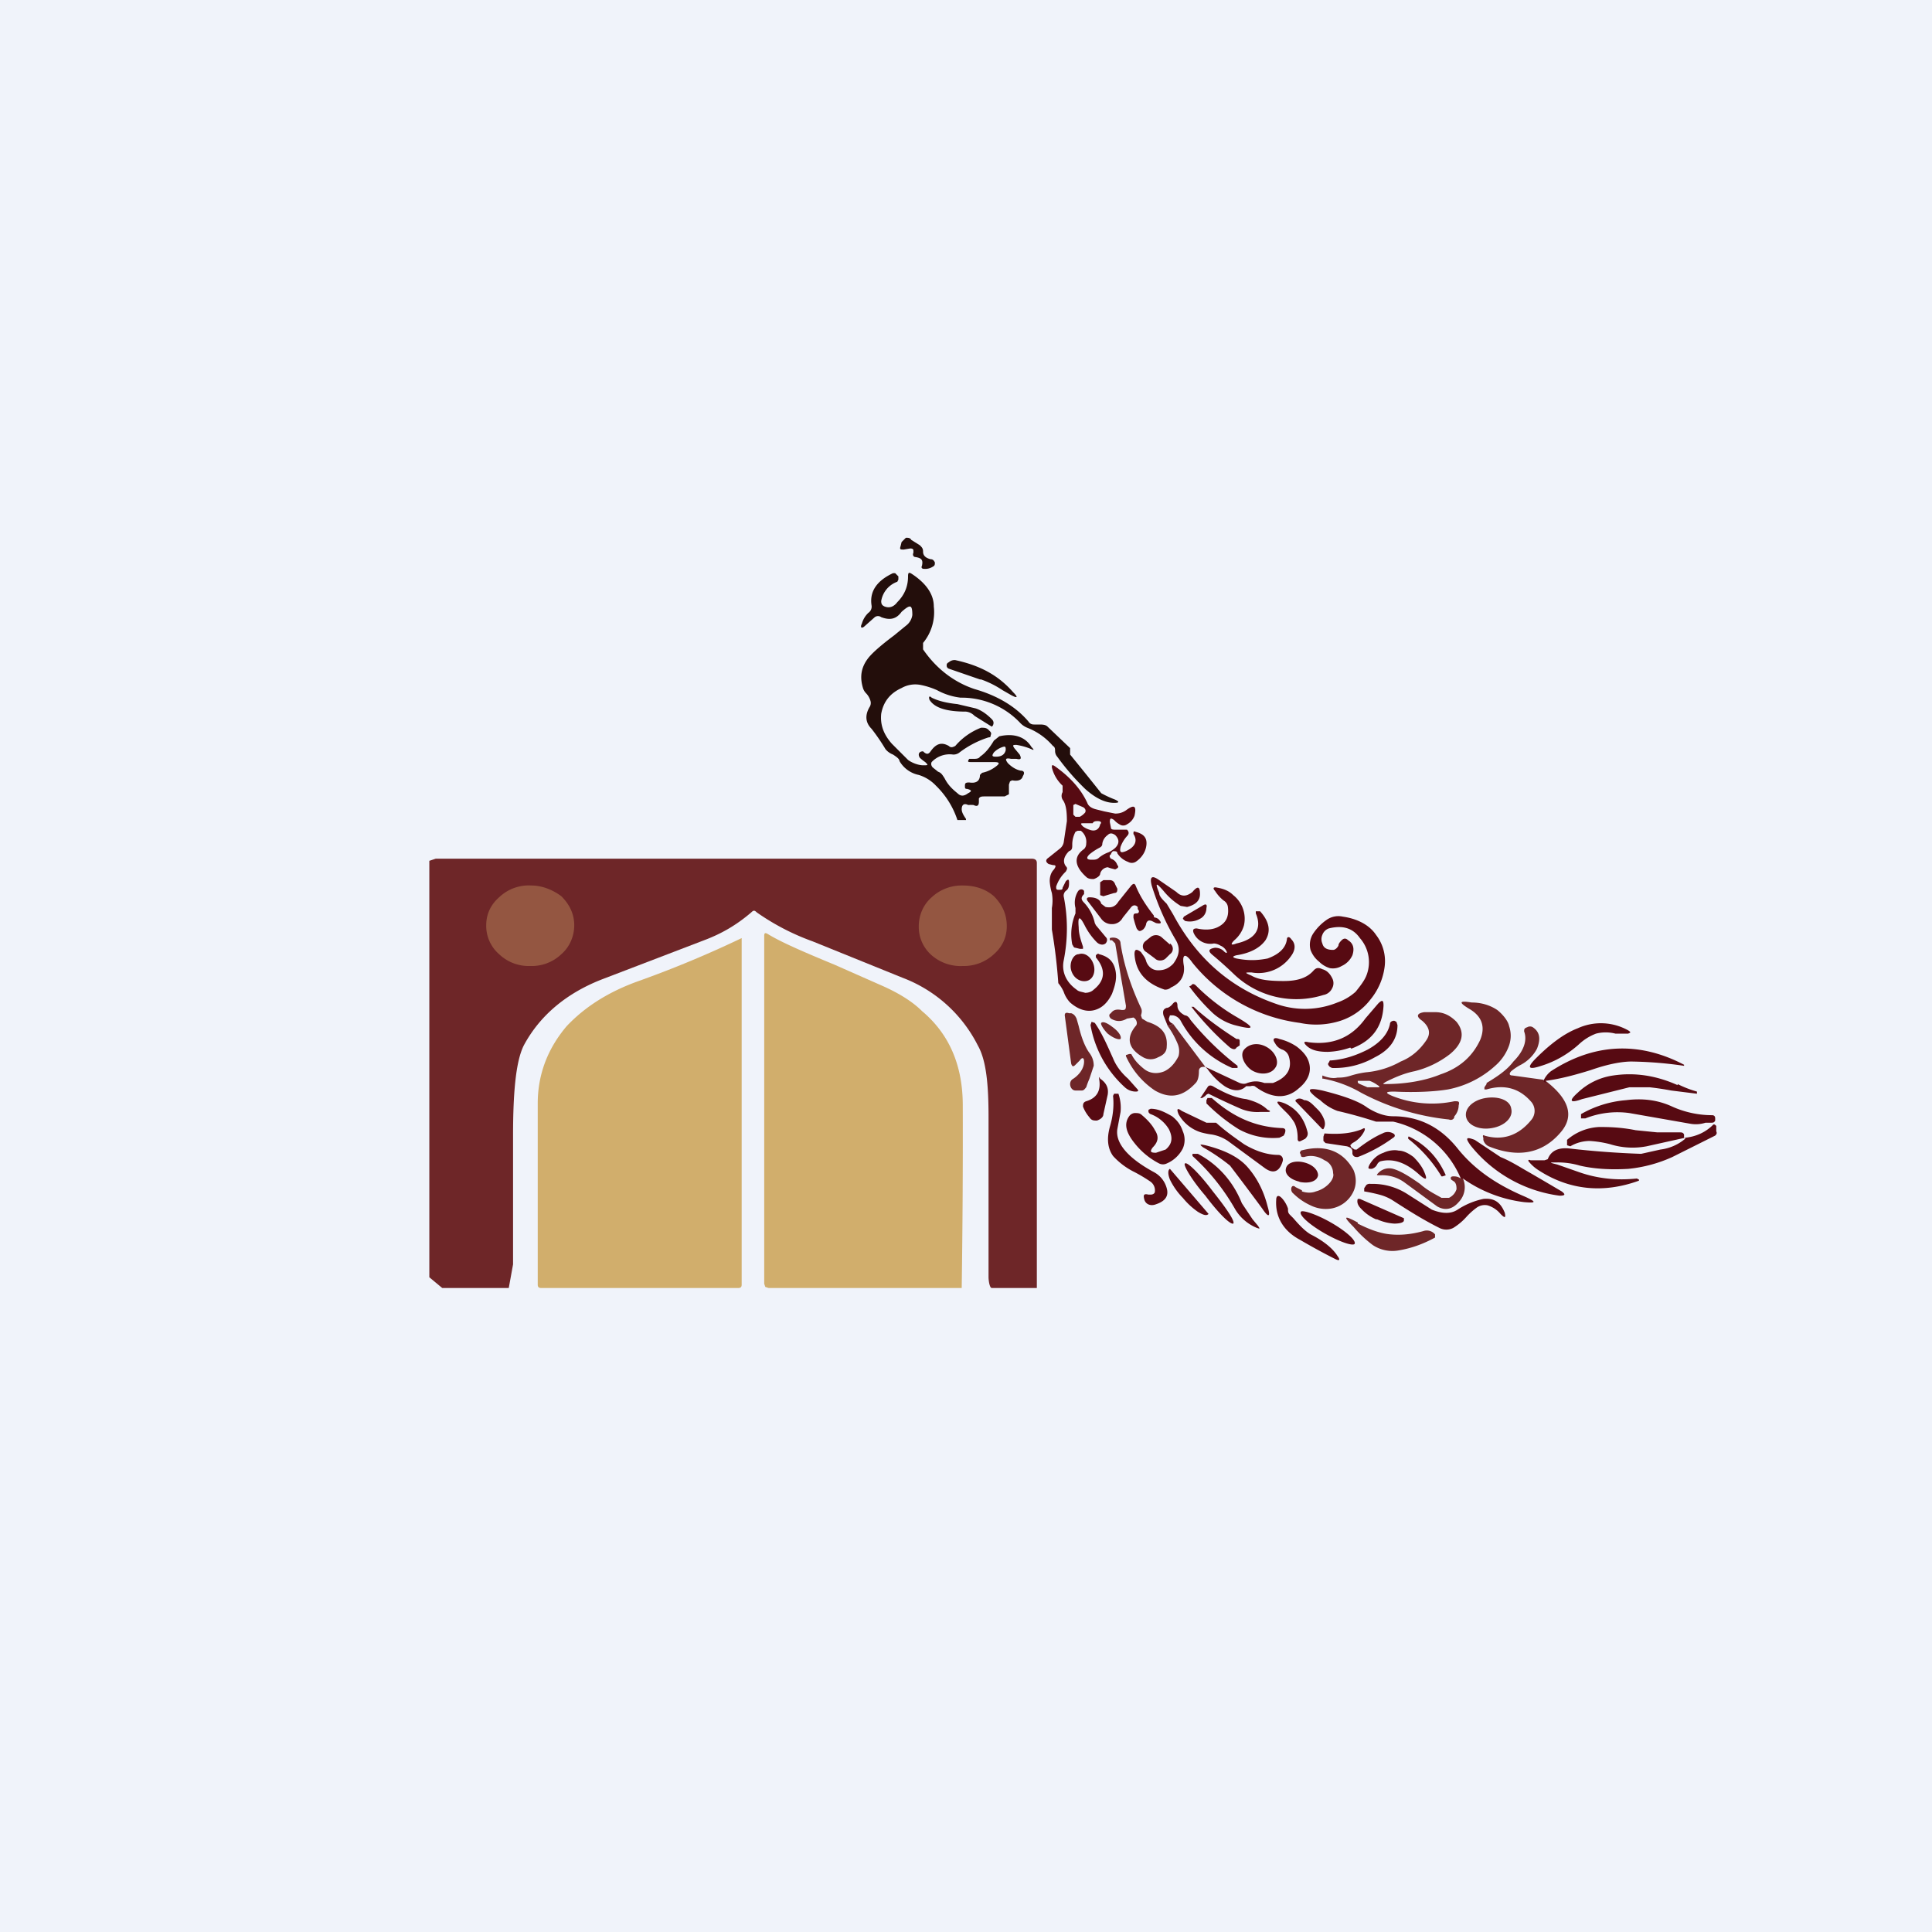 <svg width="18" height="18" viewBox="0 0 18 18" xmlns="http://www.w3.org/2000/svg"><path fill="#F0F3FA" d="M0 0h18v18H0z"/><path d="m8.48 5.11-.06.01c-.03 0-.04 0-.03-.03l.01-.04.04-.04c.02 0 .04 0 .05.02l.08.05c.02.02.03.03.03.06 0 .04.03.06.07.07.02 0 .03.01.04.03 0 .02 0 .03-.02.04a.13.13 0 0 1-.08.02c-.02 0-.03-.01-.02-.03.01-.05 0-.07-.06-.08-.02 0-.03-.02-.02-.04v-.02c0-.02-.02-.02-.03-.02ZM9 7.64h-.08a.79.79 0 0 0-.2-.32.37.37 0 0 0-.16-.1.27.27 0 0 1-.18-.13c0-.02-.03-.04-.06-.06a.17.17 0 0 1-.07-.05 1.81 1.81 0 0 0-.13-.19c-.06-.06-.06-.13-.02-.2a.07.07 0 0 0 .01-.06.17.17 0 0 0-.04-.07.12.12 0 0 1-.03-.05c-.03-.1-.02-.19.05-.28.04-.05.12-.12.24-.21l.11-.09a.15.15 0 0 0 .06-.1c0-.1-.02-.1-.1-.03-.05.07-.11.08-.19.05a.05.05 0 0 0-.06 0l-.09.08c-.03.03-.05.02-.03-.02a.22.22 0 0 1 .06-.1.07.07 0 0 0 .03-.07c-.02-.13.05-.23.2-.3h.02l.02.02.01.01v.03l-.01.02a.23.23 0 0 0-.15.18c0 .03.01.04.03.05.05.02.09 0 .12-.04.07-.07.1-.15.1-.24 0-.04.01-.04.04-.02.12.08.2.18.2.3a.45.45 0 0 1-.1.34v.06c.13.19.3.31.48.37.21.06.38.16.5.3.02.03.04.03.06.03h.04c.03 0 .06 0 .08.02l.21.2V7.03a34 34 0 0 1 .29.36.98.98 0 0 0 .13.06c.04.02.04.03-.01.03-.08 0-.17-.04-.27-.13a2.24 2.24 0 0 1-.26-.3.08.08 0 0 1-.02-.05c0-.02 0-.04-.02-.05a.6.6 0 0 0-.24-.17.19.19 0 0 1-.07-.05.75.75 0 0 0-.55-.23.6.6 0 0 1-.22-.07.72.72 0 0 0-.16-.05.26.26 0 0 0-.17.03c-.11.05-.17.13-.19.24-.01.1.02.19.1.28l.05.05.1.1c.04.03.1.05.14.05.05 0 .05 0 .02-.03a.37.37 0 0 1-.05-.04C8.55 7.03 8.56 7 8.6 7c.03.03.05.03.07 0 .05-.07.1-.09.17-.05.02.02.04.01.06 0a.6.6 0 0 1 .24-.17c.03 0 .05 0 .07.02l.01.01c.01.01.02.02.01.04 0 .01 0 .02-.02.02a.9.9 0 0 0-.27.14.09.09 0 0 1-.06.02.23.23 0 0 0-.2.07c-.01.02 0 .04.01.05l.05.04c.03.01.04.03.06.06.03.06.07.1.12.14.03.03.06.03.1 0 .04-.02.03-.03-.01-.04-.01 0-.02 0-.02-.02 0-.03 0-.04.04-.04.06.01.1-.01.1-.07l.02-.02a.31.31 0 0 0 .13-.06c.04-.03.03-.04-.02-.04h-.21c-.03 0-.04 0-.02-.03h.04c.02 0 .05 0 .06-.02.06-.04.1-.1.13-.15l.05-.04c.13-.03.24 0 .3.1.03.03.02.03 0 .02a.58.58 0 0 0-.14-.04c-.03 0-.04 0-.02.03l.05.06c.02.04.01.05-.03.04h-.05c-.05-.01-.06 0-.03.04.03.03.07.06.12.07.03 0 .04.02.02.05-.01.04-.05.05-.1.04l-.02.01-.01.03v.09l-.04.02h-.18c-.03 0-.05 0-.06.02v.03c0 .03-.01.05-.05.03a.42.42 0 0 0-.05 0c-.04-.02-.06 0-.06.04 0 .03.02.06.04.09Zm.34-.68a.2.2 0 0 0-.08.05c-.02.03-.02.04.02.04.05 0 .08-.02.09-.06 0-.03 0-.04-.03-.03Z" fill="#230E0B"/><path d="m9.13 6.33-.29-.1a.03.03 0 0 1-.02-.03c0-.01 0-.02.02-.03a.08.08 0 0 1 .06-.02c.23.05.4.14.54.3.05.05.04.06-.03.02l-.07-.04a.89.89 0 0 0-.2-.1ZM9.24 6.77l-.16-.1A.13.13 0 0 0 9 6.63c-.17 0-.29-.03-.34-.11-.01-.03 0-.04.02-.02.06.03.14.05.24.06l.17.04c.06.02.11.06.15.1.02.02.02.04.01.06Z" fill="#230E0B"/><path d="M9.91 8.35c.04.2.04.4 0 .6-.02.1.02.2.12.27.02.02.05.02.08.03.03 0 .06-.01.08-.03.1-.08.12-.18.02-.3V8.9c.01-.01.02-.02.03-.01.08.02.13.06.15.14.02.08 0 .15-.03.23-.04.08-.09.13-.16.15-.07.02-.15 0-.23-.07a.27.27 0 0 1-.06-.1.34.34 0 0 0-.05-.08 5.1 5.1 0 0 0-.06-.5v-.2a.4.4 0 0 0 0-.14.48.48 0 0 1-.02-.11c0-.04.01-.08.04-.11.02-.03.02-.04-.01-.04l-.04-.01c-.03-.02-.03-.04 0-.06l.1-.08a.1.1 0 0 0 .04-.06l.03-.2c0-.1-.01-.16-.04-.2a.07.07 0 0 1 0-.07v-.06a.34.34 0 0 1-.1-.17c0-.02 0-.03.03-.01.14.1.24.21.3.34.01.03.04.05.08.06l.08.02.1.02c.04 0 .07-.01.1-.03.08-.06.1-.04.08.05a.15.15 0 0 1-.07.08.06.06 0 0 1-.07 0 .18.18 0 0 1-.05-.04c-.03-.02-.04-.02-.04.02l.01.05c0 .02.02.02.05.02h.1c.02.02.02.04 0 .06a.3.3 0 0 0-.06.1c-.01.05 0 .06.05.04.09-.04.11-.1.07-.16 0-.02 0-.03.02-.02.08.02.11.06.1.13a.2.2 0 0 1-.03.08.23.23 0 0 1-.07.07.07.07 0 0 1-.07 0 .2.2 0 0 1-.1-.08c0-.02-.02-.02-.04-.02a.05.05 0 0 0-.02.03c-.02.01-.01.03 0 .04.03.01.05.03.06.06.02.02 0 .03-.02.04l-.04-.01-.03-.01a.08.08 0 0 0-.07.06c0 .02-.03.04-.06.05-.02 0-.05 0-.07-.02-.11-.1-.12-.19-.02-.26a.07.07 0 0 0 .02-.05.13.13 0 0 0-.05-.12h-.03l-.02.01a.25.25 0 0 0-.03.12c0 .03 0 .05-.03.06-.05.05-.06.1-.03.14.02.02.01.03 0 .05a.34.34 0 0 0-.09.14c0 .02 0 .03.02.03h.01c.02 0 .03 0 .03-.02l.03-.06c.02-.02.03-.02.03.01s0 .06-.03.08a.06.06 0 0 0-.02.05ZM10 7.5v.09l.02.02h.04a.17.17 0 0 0 .05-.04c.01-.02 0-.04-.02-.05l-.07-.03-.02.01Zm.13.17h-.03c-.03 0-.04 0-.01.03a.2.2 0 0 0 .06.03c.05.02.09 0 .1-.05.02-.02 0-.03-.02-.03s-.04 0-.05.02h-.05Zm.11.32a.3.3 0 0 1 .09-.05.27.27 0 0 0 .06-.04c.04-.04.04-.08 0-.12-.03-.02-.05-.02-.07 0a.12.12 0 0 0-.05.08c0 .02-.01.03-.03.04a.53.53 0 0 0-.09.06c-.03.03-.03.05.02.05.03 0 .05 0 .07-.02Z" fill="#570A12"/><path d="M9.61 8c.03 0 .05.01.05.04V12h-.42c-.02 0-.03-.07-.03-.1v-1.49c0-.3-.02-.53-.1-.67a1.3 1.3 0 0 0-.7-.63l-.84-.34a2.2 2.2 0 0 1-.52-.27c-.02-.02-.03-.02-.05 0-.14.12-.28.2-.44.26l-.94.36c-.34.13-.59.34-.74.62-.07.14-.1.41-.1.84v1.2l-.04.22h-.62L4 11.9V8.02L4.06 8h5.55Z" fill="#6E2628"/><path d="M5.35 8.62c0 .1-.04.2-.12.27a.4.4 0 0 1-.29.11.4.4 0 0 1-.29-.11.35.35 0 0 1-.12-.27c0-.1.04-.19.12-.26a.4.4 0 0 1 .3-.11c.1 0 .2.04.28.1.08.08.12.17.12.27ZM9.38 8.63c0 .1-.04.19-.12.26a.41.41 0 0 1-.29.11.41.41 0 0 1-.29-.1.35.35 0 0 1-.12-.27c0-.1.04-.2.12-.27a.41.41 0 0 1 .29-.11c.11 0 .21.03.29.1.08.08.12.17.12.28Z" fill="#945641"/><path d="M10.8 8.32c0 .03.03.06.07.1l.06.1c.23.43.56.7.98.84a.8.8 0 0 0 .55-.02.5.5 0 0 0 .17-.1c.04-.05.08-.1.1-.15a.34.34 0 0 0-.06-.35c-.07-.1-.17-.12-.29-.09a.1.1 0 0 0-.06.06.1.1 0 0 0 0 .08c.01.04.04.06.1.06.02 0 .04-.02.05-.04 0-.02.02-.04.03-.05.02-.02.04-.02.06 0 .05.03.06.08.04.14a.2.2 0 0 1-.1.1.16.16 0 0 1-.11.02.24.24 0 0 1-.1-.06.25.25 0 0 1-.08-.11.19.19 0 0 1 .03-.16.47.47 0 0 1 .12-.12.19.19 0 0 1 .15-.03c.14.02.25.08.31.17a.4.4 0 0 1 .08.3.6.6 0 0 1-.13.3.58.58 0 0 1-.28.2.74.74 0 0 1-.38.02 1.54 1.54 0 0 1-1-.56c-.07-.1-.1-.08-.08.03.01.09-.03.16-.12.2a.08.08 0 0 1-.06.02c-.18-.06-.27-.17-.28-.33 0-.05.02-.05.06-.02.02.03.04.05.05.09.02.05.06.08.11.08.06 0 .1-.02.14-.06.06-.08.07-.15.02-.23-.1-.17-.17-.34-.22-.5-.02-.08 0-.1.07-.05l.16.11c.05.05.1.04.15 0 .05-.06.07-.05.07.02 0 .06-.04.1-.12.12L11 8.44a.62.62 0 0 1-.16-.14c-.07-.08-.08-.08-.04.02ZM10.28 8.35l-.03-.01V8.22l.03-.02h.06c.02 0 .04.01.05.04l.02.04c0 .02 0 .04-.03.04l-.1.03Z" fill="#570A12"/><path d="m10.77 8.55.02.01c.04.04.03.05-.02.04l-.04-.02c-.03-.01-.04 0-.05.02a.1.1 0 0 1-.03.06c-.03.02-.04.02-.06-.01a.87.87 0 0 1-.03-.1c0-.03 0-.04.03-.04.02 0 .03-.02.01-.04v-.02c-.02-.02-.04-.02-.06 0l-.08.1a.11.11 0 0 1-.1.06.12.12 0 0 1-.1-.05l-.13-.17c-.01-.02 0-.03.02-.03.06 0 .1.02.11.06l.04.03c.05.01.09 0 .12-.05l.12-.15c.02-.02.03-.02.04 0 .04.1.1.19.17.28 0 .01 0 .02.02.02ZM11.42 8.85a.11.11 0 0 0-.05-.04.13.13 0 0 0-.06-.02.17.17 0 0 1-.19-.1c-.01-.03 0-.04.03-.04.09.02.16.01.21-.02.07-.04.09-.1.08-.18a.08.08 0 0 0-.04-.06.37.37 0 0 1-.08-.09c-.02-.02-.02-.04.02-.03.06.01.11.03.15.07a.28.28 0 0 1 .1.28.28.28 0 0 1-.09.14c-.04.04-.03.05.02.03.18-.04.24-.14.18-.28v-.02h.04c.09.1.1.19.05.27-.05.07-.14.12-.27.14-.04.01-.04.02 0 .03.1.02.19.02.29 0 .11-.04.17-.1.18-.18 0-.02.02-.03.04 0 .04.04.04.09.01.14a.37.37 0 0 1-.38.17c-.06 0-.07 0 0 .03.07.04.17.05.3.05.13 0 .22-.03.28-.1.02-.02.04-.03.08-.01.04.01.07.04.09.08a.1.1 0 0 1 0 .1.11.11 0 0 1-.08.06.84.84 0 0 1-.84-.2 3.72 3.72 0 0 0-.19-.17c-.05-.04-.04-.06.02-.07.03 0 .06.01.08.03.03.03.04.02.02-.01Z" fill="#570A12"/><path d="M10.05 8.64c0 .06.02.12.04.18v.02h-.03l-.04-.01c-.02 0-.02-.02-.03-.03a.5.5 0 0 1 .03-.29v-.05a.2.2 0 0 1 .02-.15c.01-.02.03-.03.05-.02l.01.01v.03c-.03.03-.03.05 0 .08a.4.4 0 0 1 .1.19l.01.02.1.12c.01.02 0 .04-.01.05a.05.05 0 0 1-.04.01.08.08 0 0 1-.04-.02.62.62 0 0 1-.11-.15c-.05-.1-.07-.1-.06.01ZM11.24 8.46c0 .04-.02.08-.06.1a.19.19 0 0 1-.14.02l-.02-.02.01-.02.17-.1c.03-.02.05-.02.04.02ZM10.9 8.8l-.08-.07a.08.08 0 0 0-.1 0l-.05.04a.06.06 0 0 0 .01.1l.08.06c.03.03.08.02.1 0l.04-.04a.06.06 0 0 0 0-.1Z" fill="#570A12"/><path d="M5.01 10.28c0-.28.1-.52.27-.72.17-.18.39-.32.67-.42a10.02 10.02 0 0 0 .96-.4v3.23c0 .02-.01.03-.03.03H5.04c-.02 0-.03-.01-.03-.03v-1.7ZM7.15 8.7c.13.08.34.17.63.29l.43.19c.16.07.29.15.38.24.25.21.38.5.38.88a97.63 97.63 0 0 1-.01 1.7h-1.8l-.03-.01-.01-.03V8.72c0-.03.01-.03.03-.02Z" fill="#D1AE6C"/><path d="M10.5 9.49c-.05.03-.1.03-.15 0-.02-.02-.02-.04 0-.05.02-.03.05-.04.1-.03.03 0 .04 0 .04-.04l-.1-.58-.03-.03h-.02v-.02a.1.1 0 0 1 .06 0c.03.01.04.03.04.05.03.2.1.41.19.6.01.02.01.04 0 .07l.01.03.05.03c.13.04.19.11.18.23 0 .05-.03.08-.08.1a.14.14 0 0 1-.14 0c-.14-.08-.16-.18-.07-.29a.04.04 0 0 0 .01-.04.06.06 0 0 0-.03-.04l-.06.01Z" fill="#6E2628"/><path d="M9.98 9.04c.02.07.08.11.14.1.06-.01.09-.08.07-.15-.02-.07-.08-.12-.14-.1-.05 0-.09.08-.07.15ZM11.28 9.42a1.8 1.8 0 0 1-.2-.23l.02-.01c.01-.02.03-.01.04 0 .12.12.25.22.39.3.17.1.16.12-.03.07a.5.5 0 0 1-.22-.13ZM12.58 9.76a.7.7 0 0 1-.21.04c-.1 0-.16-.02-.2-.06-.03-.03-.02-.04.02-.03.22.03.4-.04.53-.22l.12-.14c.04-.04.05-.03.05.02-.01.2-.11.33-.3.4Z" fill="#570A12"/><path d="M12.91 10.1c.21 0 .39-.04.51-.09.18-.06.3-.17.37-.32.05-.12.02-.22-.1-.29-.1-.06-.1-.08.02-.06.1 0 .18.03.24.07.05.04.1.1.11.15.02.06.02.12 0 .18a.45.45 0 0 1-.13.19.91.91 0 0 1-.44.22c-.12.02-.3.03-.5.02-.08 0-.09.01-.02.04a1 1 0 0 0 .58.05c.04 0 .05 0 .04.04 0 .04-.02.08-.04.1 0 .03-.03.04-.05.03a2.23 2.23 0 0 1-.82-.25 1.1 1.1 0 0 0-.35-.13h-.01v-.03c.05.02.1.03.14.02.03 0 .07 0 .13-.02a.82.82 0 0 1 .14-.03.8.8 0 0 0 .32-.1c.1-.04.18-.11.24-.2.04-.06.03-.12-.04-.18-.06-.04-.05-.07.02-.08h.1c.08 0 .14.03.2.09.08.1.06.2-.06.3a.88.88 0 0 1-.33.16c-.1.02-.19.06-.27.1-.03.02-.03.02 0 .02Zm-.06.02-.03-.02a.27.27 0 0 0-.06-.03h-.11c0 .02 0 .02.02.03l.07.03H12.85Z" fill="#6E2628"/><path d="m10.93 9.54-.05.02-.04-.1c-.01-.04 0-.06.03-.07.02 0 .04-.02.05-.03.03-.04.05-.03.05.01s.03.07.07.09c.02 0 .04.02.05.04a2.65 2.65 0 0 0 .44.43v.02h-.05a.99.99 0 0 1-.48-.44.1.1 0 0 0-.07-.05h-.03l-.01.03c0 .03.02.04.04.05ZM11.12 9.38c.12.11.26.21.4.3.02 0 .03 0 .03.02v.04l-.03.02c-.01.02-.03.02-.06 0a2.67 2.67 0 0 1-.36-.38h.02Z" fill="#570A12"/><path d="m10.06 9.88-.04.04c-.02.02-.03.02-.04-.01l-.06-.45c0-.02.01-.03.04-.02h.02c.03.01.04.03.05.05l.02.07c.03.13.07.21.1.25.03.04.04.08.04.12l-.04.12a.8.8 0 0 0-.03.08c-.01.01-.02.03-.04.03h-.06c-.03 0-.05-.03-.05-.06 0-.02.01-.04.03-.05.06-.04.1-.1.1-.16 0-.04-.02-.04-.04-.01Z" fill="#6E2628"/><path d="M12.4 9.88c.13-.01.24-.05.34-.1.11-.06.19-.14.21-.24 0-.02.02-.03.04-.03l.02.01.01.03c0 .13-.07.23-.21.3a.75.75 0 0 1-.4.1l-.02-.01c-.02-.02-.02-.03-.01-.04l.01-.02Z" fill="#570A12"/><path d="M10.32 9.63c.05.04.1.06.12.05.01-.02-.01-.06-.06-.1-.05-.04-.1-.07-.12-.05-.01.01.02.06.06.1Z" fill="#6E2628"/><path d="M10.37 9.86c.02.05.06.12.14.19l.08.09c.02.02.02.03-.01.03a.15.15 0 0 1-.1-.04 1.02 1.02 0 0 1-.32-.58l.01-.03.03.01c.07.1.12.22.17.33ZM14.31 9.86c.13-.13.26-.23.39-.28a.52.52 0 0 1 .47.02c.03.02.02.02 0 .03h-.12a.36.36 0 0 0-.18 0 .48.48 0 0 0-.16.1c-.1.09-.22.16-.35.2-.12.04-.14.02-.05-.07Z" fill="#570A12"/><path d="m10.93 9.54.3.4a3.52 3.52 0 0 0-.02 0c-.02 0-.04.01-.04.04 0 .05-.01.09-.03.11-.12.13-.24.15-.38.07a.76.76 0 0 1-.27-.32v-.01l.03-.01h.02c.03.06.07.1.12.14.05.04.12.05.19.02.06-.03.1-.08.13-.14a.18.18 0 0 0-.01-.12.81.81 0 0 0-.09-.16l.05-.02ZM14.38 10.06c.02.05.02.05.02.01.22.17.27.33.14.48-.17.2-.4.24-.67.13a.09.09 0 0 1-.05-.06v-.02c-.01-.02 0-.03.01-.02.17.05.32 0 .44-.15a.13.13 0 0 0 0-.16c-.11-.13-.25-.17-.42-.12h-.02v-.02l.02-.03v-.01c.1-.06.19-.12.25-.2.1-.1.13-.2.1-.28 0-.02 0-.03.03-.04a.05.05 0 0 1 .05 0c.06.04.08.1.04.2a.36.36 0 0 1-.15.15.5.5 0 0 0-.09.06c-.02.02-.02.04.01.04l.29.04Z" fill="#6E2628"/><path d="m11.25 9.96-.02-.02.32.15c.03.01.05.01.07 0 .06-.02.1-.02.16 0h.08c.13-.05.18-.13.15-.24a.1.1 0 0 0-.06-.07.12.12 0 0 1-.07-.06c-.03-.04-.01-.06.04-.04a.5.5 0 0 1 .16.07c.04.03.08.07.1.11.05.1.02.2-.08.28-.11.1-.25.1-.41-.02a.06.06 0 0 0-.04 0h-.04c-.05.05-.12.05-.2 0a.66.66 0 0 1-.16-.16Z" fill="#570A12"/><path d="M11.66 9.97c.08.05.18.04.22-.02.04-.05.01-.14-.07-.19-.08-.05-.17-.04-.22.02-.04.05 0 .14.07.19ZM14.4 10.07c0 .04 0 .04-.02 0a.23.23 0 0 1 .07-.09c.4-.26.82-.28 1.24-.06v.01a3.7 3.7 0 0 0-.49-.04c-.08 0-.21.02-.38.08-.13.04-.27.08-.42.1Z" fill="#570A12"/><path d="M15.63 10.1a.99.99 0 0 0 .18.07v.02l-.24-.03a2.79 2.79 0 0 0-.2-.03h-.19l-.44.11c-.11.04-.13.02-.04-.06a.6.6 0 0 1 .33-.16c.2-.03.4 0 .6.09ZM10.32 10.2l-.04.18c0 .03-.03.05-.06.06-.03 0-.05 0-.07-.03a.34.34 0 0 1-.06-.1c0-.02 0-.04.03-.05.1-.03.14-.1.12-.21 0-.02 0-.02.01 0 .06.04.08.09.07.15ZM11.23 10.21l-.03.02c-.02 0-.02 0-.01-.01l.06-.09c.01-.02.03-.02.05-.01.12.07.22.11.31.12.08.02.15.05.2.1.03.01.03.02 0 .02h-.07a.4.4 0 0 1-.18-.03 6.21 6.21 0 0 1-.3-.14.05.05 0 0 0-.03.02ZM13.63 10.98h-.02a.9.9 0 0 0-.63-.53h-.16a4.22 4.22 0 0 0-.36-.1.47.47 0 0 1-.16-.1.97.97 0 0 0-.03-.02c-.1-.08-.09-.1.05-.07.2.05.34.1.42.16.08.05.16.08.24.08.24 0 .44.1.6.3.16.2.37.34.63.45.11.05.1.06-.01.05a1.25 1.25 0 0 1-.57-.22ZM10.76 11.1a.1.1 0 0 0-.04-.09 1.44 1.44 0 0 0-.15-.09.67.67 0 0 1-.2-.15c-.05-.07-.06-.16-.03-.27.03-.1.04-.2.03-.29l.01-.02h.04a.4.4 0 0 1 .02.17l-.03.16c-.02.13.1.27.34.4a.24.24 0 0 1 .12.15c.02.07-.01.12-.1.15-.05.02-.1 0-.11-.05-.01-.04 0-.05.04-.04h.02c.02 0 .04-.01.04-.03Z" fill="#570A12"/><path d="M13.9 10.51c.12-.02.2-.1.18-.18-.01-.08-.12-.12-.24-.1-.12.02-.2.1-.18.18.02.08.13.12.24.1Z" fill="#6E2628"/><path d="M11.29 10.23c.2.18.41.27.65.28.04 0 .04.02.03.05l-.01.02-.04.02a.66.66 0 0 1-.38-.08 1.68 1.68 0 0 1-.3-.24v-.03l.01-.02h.04ZM12.07 10.26v-.01c.02-.02.05-.02.08 0 .04 0 .07.03.1.06l.03.03c.03.03.05.07.06.1.01.04 0 .06-.01.08h-.01l-.25-.26ZM15.89 10.46a.29.29 0 0 1-.14.01l-.57-.1a.81.81 0 0 0-.41.05h-.04v-.04a1 1 0 0 1 .42-.13c.16-.02.3 0 .43.06.11.05.24.08.37.08.02 0 .03.01.03.03v.02c-.01.02-.02.02-.04.02h-.05ZM12.09 10.6c0-.05-.01-.1-.03-.14a.48.48 0 0 0-.08-.1 1.58 1.58 0 0 1-.04-.04c-.06-.06-.05-.07.03-.04.11.05.18.14.21.26.01.03 0 .05-.02.07l-.04.02c-.02.01-.03 0-.03-.02ZM10.77 10.74l.09-.03c.06-.05.07-.11.03-.19a.33.33 0 0 0-.08-.09.32.32 0 0 0-.09-.05.04.04 0 0 1-.02-.02v-.02l.02-.01c.07 0 .13.03.2.07.05.04.08.08.1.14a.2.2 0 0 1 0 .16.3.3 0 0 1-.15.14.08.08 0 0 1-.07 0 .7.7 0 0 1-.23-.19c-.08-.1-.1-.18-.05-.25a.07.07 0 0 1 .05-.03c.03 0 .05 0 .07.02.06.05.1.1.12.14.04.06.03.11-.02.16-.03.04-.02.05.03.05ZM11.28 10.46h.05c.1.09.19.15.26.2.1.06.21.1.32.1.03 0 .05.03.04.06-.03.1-.09.12-.17.06l-.34-.25a.38.38 0 0 0-.15-.06.72.72 0 0 1-.1-.02.36.36 0 0 1-.21-.17c-.02-.05-.01-.06.03-.03l.23.11h.04ZM15.7 10.6c.1-.01.19-.05.26-.12.01-.01.02 0 .03.01v.05c.01.02 0 .03-.01.04l-.4.2a1.3 1.3 0 0 1-.41.11c-.17.01-.32 0-.45-.03a.72.72 0 0 0-.21-.03c-.08 0-.08 0 0 .02l.2.07c.17.06.35.08.54.06l.02.01V11c-.33.12-.65.09-.94-.1a.37.37 0 0 1-.08-.07c-.02-.02-.01-.03.01-.02h.13l.03-.01c.03-.08.1-.11.2-.1a8.25 8.25 0 0 0 .67.05l.18-.04a.44.44 0 0 0 .23-.1ZM12.6 10.65l-.02.02.01.02.03.02h.02c.09-.07.17-.12.24-.15a.1.1 0 0 1 .1 0c.02.01.02.03 0 .04a1.4 1.4 0 0 1-.33.18c-.02 0-.04 0-.05-.03v-.02c0-.03-.02-.04-.05-.05l-.2-.03-.02-.02v-.04l.01-.03c.14.01.25 0 .35-.04.03-.02.03 0 .02.02a.25.25 0 0 1-.11.11Z" fill="#570A12"/><path d="m15.7 10.6-.36.08a.7.7 0 0 1-.34-.02 1 1 0 0 0-.19-.03.36.36 0 0 0-.18.05l-.03-.01v-.05a.49.49 0 0 1 .3-.12c.07 0 .19 0 .34.03l.2.02h.2c.03 0 .04 0 .05.02v.03ZM13.47 10.95l-.03.01h-.01a1.29 1.29 0 0 0-.31-.35v-.02h.01c.16.08.27.2.34.36ZM14.26 10.93l.12.07.17.1c.04.03.03.04-.02.04a1.27 1.27 0 0 1-.83-.47c-.05-.07-.04-.08.04-.05l.12.08.12.08c.1.04.19.1.28.15ZM11.23 10.67c.16.04.3.1.39.2.08.09.15.21.19.37.03.1.01.11-.05.02a31.09 31.09 0 0 0-.3-.4 1.82 1.82 0 0 0-.25-.17c-.04-.03-.03-.03.02-.02Z" fill="#570A12"/><path d="M12.13 11.1c.03.01.08.02.13 0a.26.26 0 0 0 .12-.07c.03-.03.05-.07.04-.1 0-.05-.03-.1-.08-.12-.06-.04-.13-.05-.19-.03-.02 0-.03 0-.03-.02l-.01-.02.01-.02c.22-.06.39 0 .49.18.03.07.03.15-.01.22a.28.28 0 0 1-.2.14.32.32 0 0 1-.19-.03.56.56 0 0 1-.16-.11.05.05 0 0 1-.02-.04c0-.03.02-.04.04-.02l.06.03Z" fill="#6E2628"/><path d="M13.23 10.95c-.13-.12-.25-.16-.37-.13a.06.06 0 0 0-.03.03.08.08 0 0 1-.05.04c-.03 0-.04 0-.02-.04.03-.05.07-.09.13-.11.04-.02.1-.03.14-.02.05 0 .1.03.14.06.04.04.08.09.1.14.03.07.02.08-.04.03ZM11.16 10.75c.19.1.33.26.41.46l.1.15.05.06c.02.03.02.03-.01.02a.42.42 0 0 1-.2-.17 2 2 0 0 0-.4-.5v-.02h.05ZM12.1 11.01c.09.02.17 0 .18-.06 0-.05-.05-.1-.13-.12-.08-.02-.16 0-.17.06-.01.05.04.1.13.12ZM11.23 11.14c.12.16.23.27.26.26.02-.02-.07-.15-.19-.3-.12-.16-.24-.28-.26-.26-.02.01.06.15.19.3ZM11.26 11.31c-.02.02-.05.01-.1-.02a.68.68 0 0 1-.14-.13l-.01-.01a.66.66 0 0 1-.11-.16c-.02-.05-.02-.09 0-.1l.36.42Z" fill="#570A12"/><path d="M13.6 10.98h.03a.2.2 0 0 1-.04.22c-.06.07-.13.08-.2.04l-.3-.22a.35.35 0 0 0-.23-.07c-.04 0-.04 0-.01-.03a.14.14 0 0 1 .13-.03c.07.02.15.07.25.14.08.07.15.1.2.13h.07c.04-.02.06-.05.07-.08 0-.02 0-.05-.02-.07l-.03-.02c-.01-.02 0-.03.02-.03s.04 0 .07.02Z" fill="#6E2628"/><path d="M13.58 11.27a.7.7 0 0 1 .24-.1c.1-.01.16.03.2.13.01.05 0 .05-.04.01a.25.25 0 0 0-.12-.08.13.13 0 0 0-.1.02.62.62 0 0 0-.1.09.55.55 0 0 1-.12.1.14.14 0 0 1-.13 0c-.16-.08-.3-.17-.44-.26a.44.44 0 0 0-.12-.05 1.52 1.52 0 0 0-.14-.03v-.03l.02-.03a.05.05 0 0 1 .04-.01.6.6 0 0 1 .35.1l.22.14c.1.04.18.04.24 0ZM12.02 11.32l.03.03c.06.07.11.12.16.15.1.05.2.12.25.2.03.04.02.05-.02.03a5.94 5.94 0 0 1-.33-.18c-.15-.08-.23-.21-.22-.37 0-.04.02-.05.05-.02.03.03.05.07.06.1 0 .03 0 .04.02.06ZM13.08 11.35v.02c0 .02-.04.03-.09.03a.45.45 0 0 1-.16-.04h-.01a.41.41 0 0 1-.14-.1c-.03-.03-.04-.06-.03-.09h.02l.41.18ZM12.34 11.49c.14.08.26.12.28.1.02-.03-.08-.12-.22-.2-.14-.08-.27-.12-.28-.1-.02.03.08.12.22.2Z" fill="#570A12"/><path d="M12.65 11.4c.1.05.2.09.3.1.1.01.2 0 .31-.03a.1.1 0 0 1 .1.02l.01.01v.03c-.11.06-.22.1-.34.12a.33.33 0 0 1-.24-.05 1.1 1.1 0 0 1-.18-.17c-.1-.1-.09-.11.04-.04Z" fill="#6E2628"/></svg>